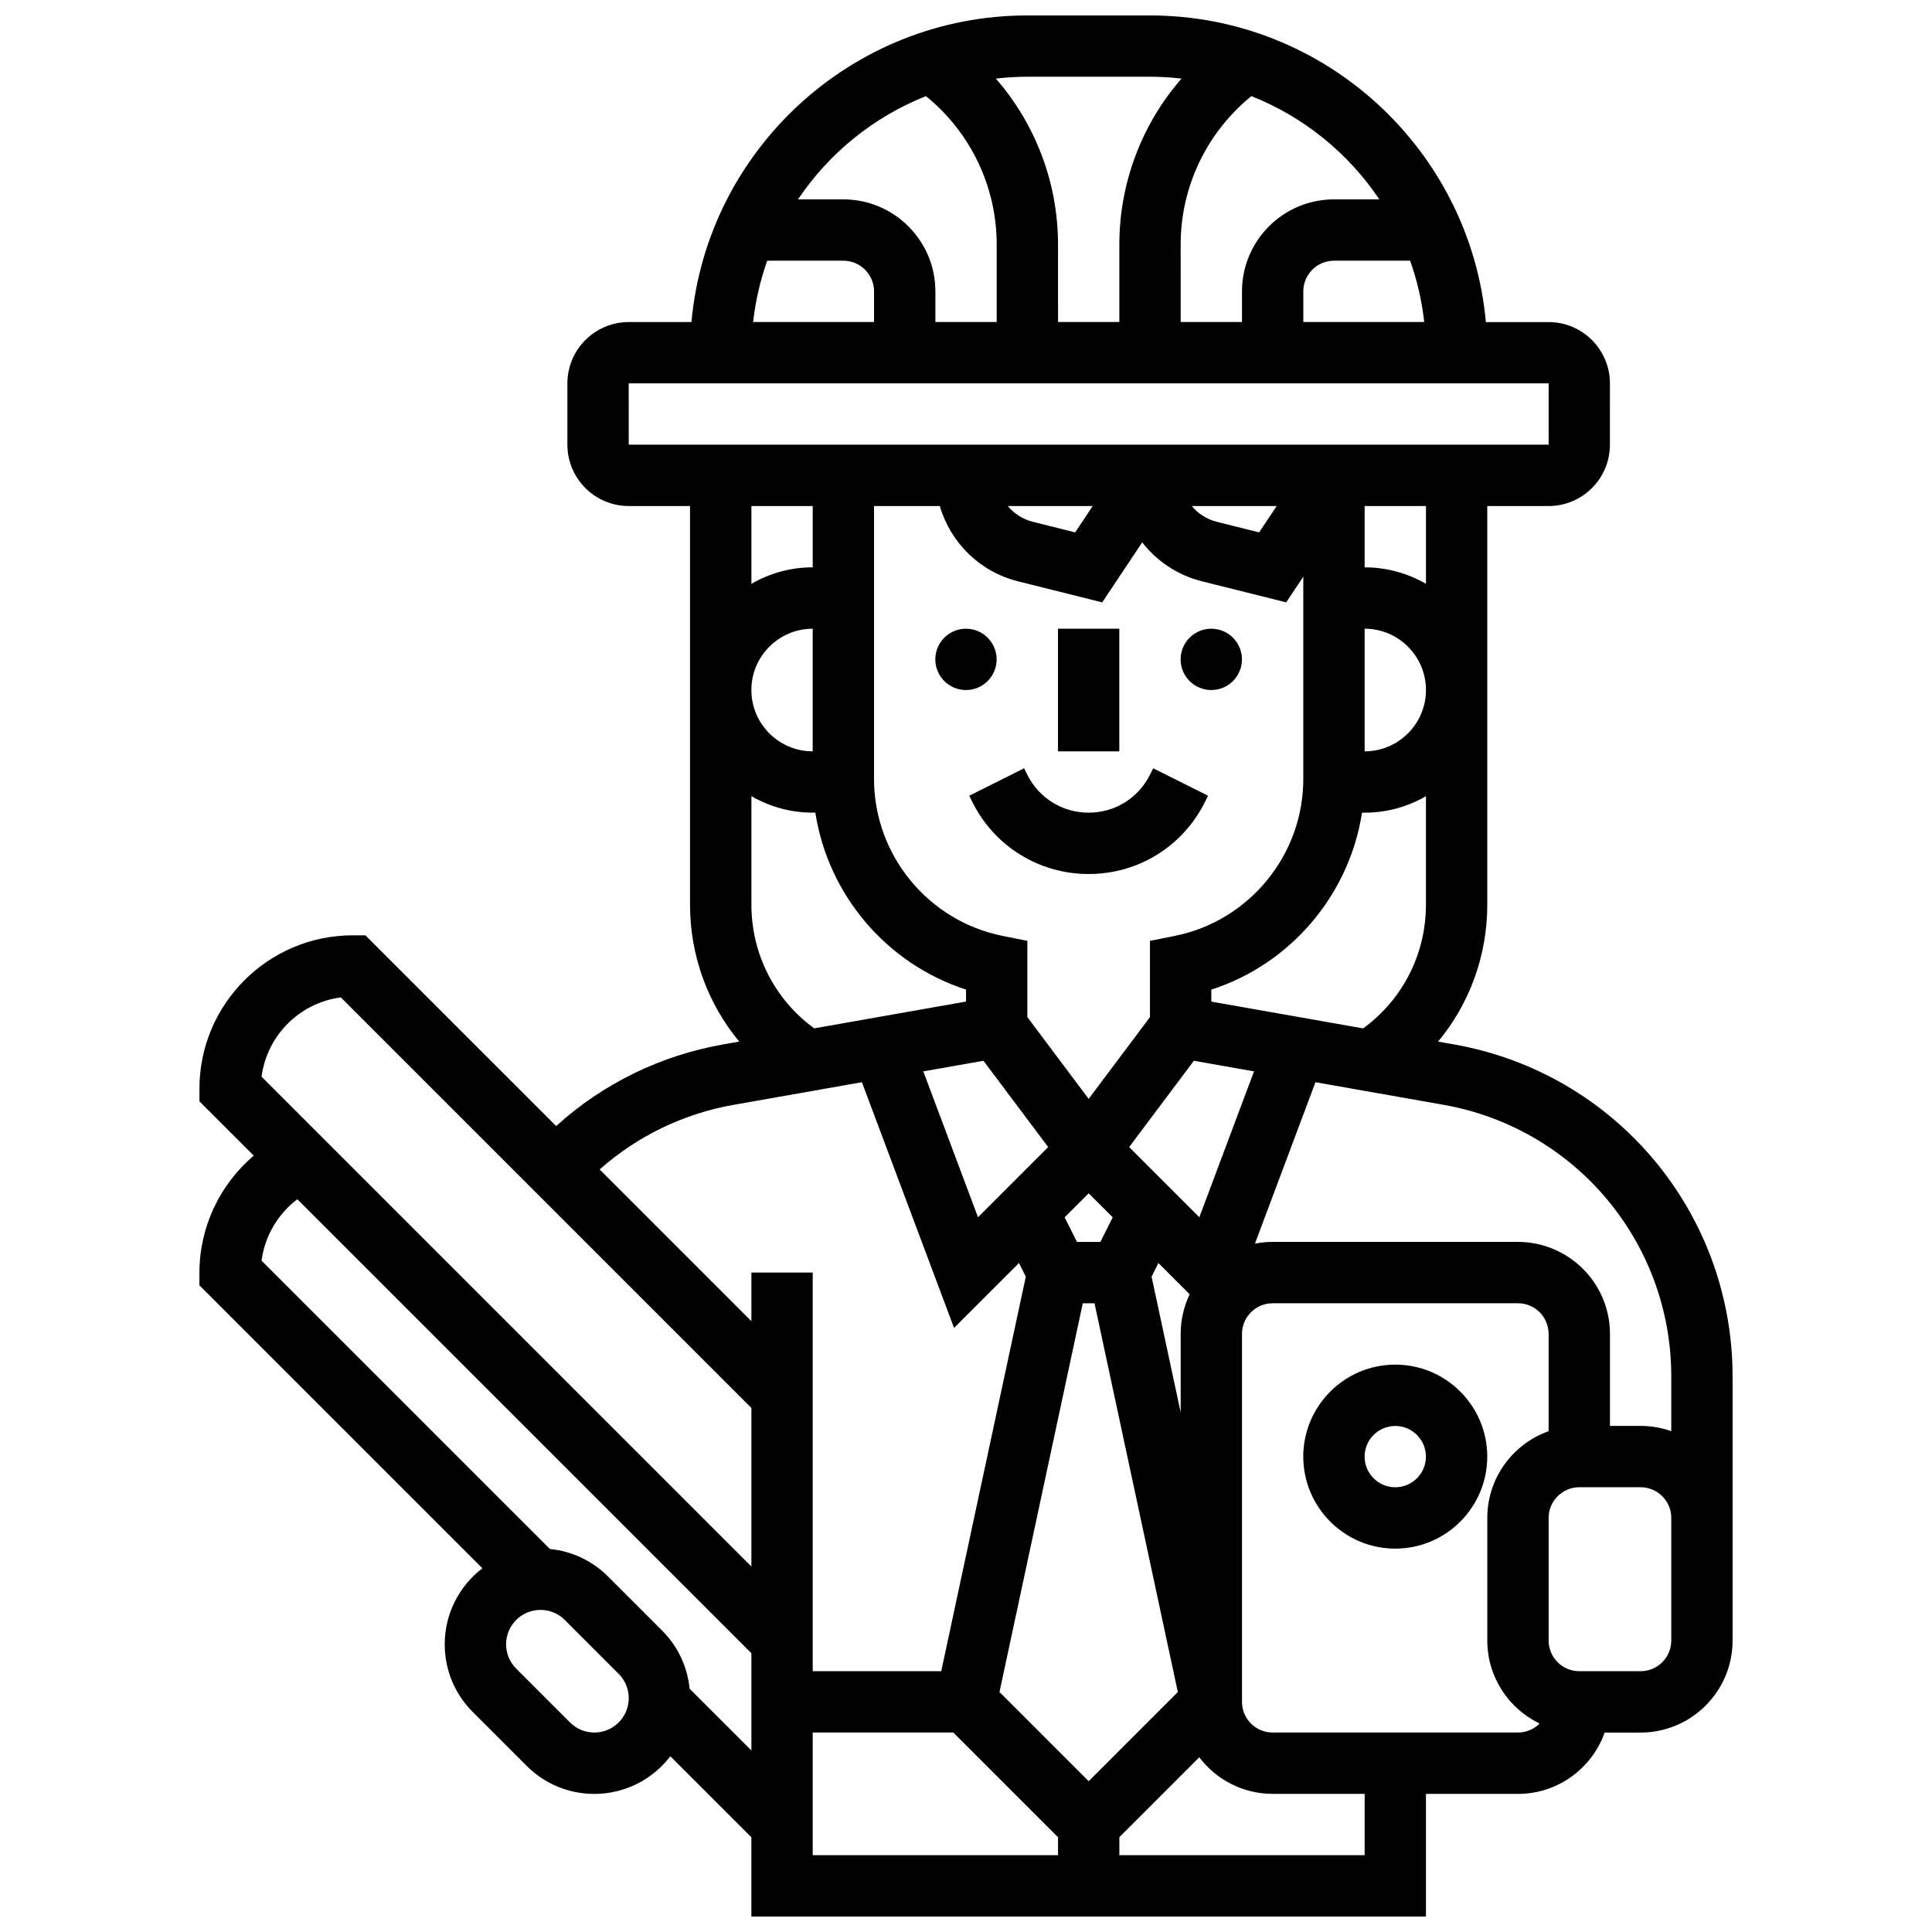 <?xml version="1.0" encoding="UTF-8"?>
<!-- Uploaded to: SVG Find, www.svgrepo.com, Generator: SVG Find Mixer Tools -->
<svg width="800px" height="800px" version="1.1" viewBox="144 144 512 512" xmlns="http://www.w3.org/2000/svg">
 <defs>
  <clipPath id="a">
   <path d="m196 148.09h408v503.81h-408z"/>
  </clipPath>
 </defs>
 <path d="m424.38 310.61h16.25v32.504h-16.25z"/>
 <path d="m408.12 318.74c0 4.488-3.637 8.125-8.125 8.125s-8.129-3.637-8.129-8.125 3.641-8.125 8.129-8.125 8.125 3.637 8.125 8.125"/>
 <path d="m473.13 318.74c0 4.488-3.641 8.125-8.125 8.125-4.488 0-8.129-3.637-8.129-8.125s3.641-8.125 8.129-8.125c4.484 0 8.125 3.637 8.125 8.125"/>
 <path d="m401.71 356.59c5.867 11.738 17.664 19.031 30.789 19.031s24.922-7.293 30.789-19.027l0.859-1.715-14.535-7.269-0.859 1.715c-3.098 6.195-9.324 10.043-16.25 10.043-6.926 0-13.152-3.848-16.25-10.047l-0.859-1.715-14.535 7.269z"/>
 <path d="m513.76 505.64c-13.441 0-24.379 10.934-24.379 24.379 0 13.441 10.938 24.379 24.379 24.379 13.441 0 24.379-10.934 24.379-24.379s-10.938-24.379-24.379-24.379zm0 32.504c-4.481 0-8.125-3.644-8.125-8.125s3.644-8.125 8.125-8.125 8.125 3.644 8.125 8.125-3.644 8.125-8.125 8.125z"/>
 <g clip-path="url(#a)">
  <path d="m529.3 420.78-4.195-0.742c8.34-10.039 13.039-22.766 13.039-36.289v-105.64h16.25c8.961 0 16.25-7.293 16.25-16.25l0.004-16.254c0-8.961-7.293-16.25-16.25-16.25h-16.625c-4.121-45.496-42.469-81.262-89.016-81.262h-32.504c-46.547 0-84.895 35.766-89.012 81.258h-16.625c-8.961 0-16.25 7.293-16.25 16.25v16.25c0 8.961 7.293 16.25 16.25 16.25h16.25v105.64c0 13.523 4.695 26.246 13.039 36.289l-4.195 0.742c-16.727 2.953-31.891 10.391-44.316 21.641l-50.547-50.539h-3.363c-22.402 0-40.629 18.227-40.629 40.629v3.363l14.391 14.391c-8.969 7.613-14.395 18.902-14.395 31.004v3.367l74.988 74.984c-6.059 4.641-9.98 11.941-9.98 20.148 0 6.773 2.641 13.145 7.43 17.934l14.281 14.281c4.793 4.789 11.16 7.43 17.934 7.43 8.203 0 15.508-3.918 20.145-9.977l21.473 21.465v21.012h178.77v-32.504h24.379c10.594 0 19.625-6.793 22.98-16.25h9.523c13.441 0 24.379-10.934 24.379-24.379v-69.965c0-43.457-31.059-80.477-73.852-88.027zm-64.289-11.344v-3.172c21.07-6.82 36.562-25.117 39.938-46.895h0.691c5.918 0 11.465-1.598 16.25-4.371v28.75c0 13.094-6.172 25.137-16.641 32.789zm-32.504 206.6-23.633-23.633 22.074-103.02h3.113l22.074 103.02zm-73.137-272.92c-8.961 0-16.25-7.293-16.25-16.25 0-8.961 7.293-16.25 16.25-16.25zm16.254-65.008h17.434c2.824 9.676 10.562 17.406 20.742 19.953l22.293 5.574 10.605-15.91c3.871 4.992 9.371 8.715 15.855 10.336l22.293 5.574 4.543-6.812v53.617c0 20.148-14.34 37.641-34.098 41.59l-6.535 1.305v20.207l-16.25 21.668-16.25-21.668v-20.203l-6.531-1.309c-19.762-3.953-34.102-21.445-34.102-41.594zm130.02 32.504c8.961 0 16.25 7.293 16.25 16.25 0 8.961-7.293 16.25-16.25 16.25zm-94.562-32.504h22.496l-4.652 6.981-11.184-2.797c-2.688-0.672-4.984-2.172-6.66-4.184zm48.754 0h22.496l-4.652 6.981-11.184-2.797c-2.688-0.672-4.981-2.172-6.66-4.184zm-0.566 208.89 0.008-0.008c-1.527 3.184-2.387 6.75-2.387 10.512v20.809l-7.711-35.977 1.809-3.617zm-54.645-61.883 17.152 22.871-18.598 18.598-14.496-38.656zm27.887 35.125 6.363 6.363-3.262 6.519h-6.207l-3.262-6.519zm29.324 6.344-18.598-18.598 17.152-22.871 15.938 2.812zm60.059-167.86c-4.785-2.773-10.336-4.371-16.25-4.371v-16.25h16.25zm-0.461-69.383h-32.043v-8.125c0-4.481 3.644-8.125 8.125-8.125h20.184c1.84 5.176 3.109 10.617 3.734 16.25zm-11.895-32.504h-12.02c-13.441 0-24.379 10.934-24.379 24.379v8.125h-16.25l-0.004-20.539c0-15.348 6.949-29.758 18.746-39.328 13.883 5.504 25.695 15.125 33.906 27.363zm-60.777-32.504c2.824 0 5.609 0.18 8.352 0.492-10.504 12.047-16.477 27.613-16.477 43.977v20.539h-16.25l-0.004-20.539c0-16.363-5.977-31.93-16.477-43.977 2.742-0.312 5.527-0.492 8.352-0.492zm-59.379 5.141c11.801 9.57 18.75 23.98 18.75 39.328v20.539h-16.25v-8.125c0-13.441-10.938-24.379-24.379-24.379h-12.02c8.211-12.238 20.02-21.859 33.898-27.363zm-42.066 43.617h20.188c4.481 0 8.125 3.644 8.125 8.125v8.125h-32.043c0.625-5.633 1.895-11.074 3.731-16.25zm-36.707 32.504h0.012 243.78v16.25h-243.78zm48.766 32.504v16.25c-5.918 0-11.465 1.598-16.25 4.371v-20.621zm-16.25 105.64v-28.75c4.785 2.773 10.336 4.371 16.25 4.371h0.695c3.371 21.777 18.863 40.074 39.938 46.895v3.172l-40.238 7.102c-10.473-7.652-16.645-19.695-16.645-32.789zm-4.582 53.035 33.867-5.977 24.422 65.121 17.203-17.203 1.809 3.617-22.406 104.55h-34.062v-105.64h-16.25v12.887l-40.215-40.215c10.051-8.891 22.223-14.781 35.633-17.148zm-104.22-28.453 108.8 108.8v42.023l-129.81-129.81c1.422-10.918 10.094-19.59 21.012-21.012zm67.184 194.82c-2.434 0-4.723-0.949-6.441-2.668l-14.281-14.281c-1.719-1.723-2.668-4.008-2.668-6.441 0-5.023 4.086-9.113 9.113-9.113 2.434 0 4.723 0.949 6.441 2.668l14.281 14.281c1.719 1.719 2.668 4.008 2.668 6.441 0 5.023-4.086 9.113-9.113 9.113zm25.242-11.613c-0.566-5.832-3.109-11.238-7.309-15.434l-14.281-14.281c-4.195-4.195-9.605-6.742-15.434-7.309l-76.414-76.414c0.852-6.496 4.309-12.363 9.484-16.285l120.33 120.32v25.77zm32.625 11.613h37.262l27.746 27.742v4.762h-65.008zm146.27 32.504h-65.008v-4.762l21.184-21.184c4.457 5.883 11.512 9.691 19.445 9.691h24.379zm40.629-32.504h-65.008c-4.481 0-8.125-3.644-8.125-8.125v-97.512c0-4.481 3.644-8.125 8.125-8.125h65.008c4.481 0 8.125 3.644 8.125 8.125v25.777c-9.457 3.356-16.25 12.387-16.25 22.98v32.504c0 9.684 5.676 18.062 13.871 21.992-1.473 1.469-3.504 2.383-5.746 2.383zm40.629-24.379c0 4.481-3.644 8.125-8.125 8.125h-16.25c-4.481 0-8.125-3.644-8.125-8.125v-32.504c0-4.481 3.644-8.125 8.125-8.125h16.25c4.481 0 8.125 3.644 8.125 8.125zm0-55.488c-2.543-0.902-5.277-1.395-8.125-1.395h-8.125v-24.379c0-13.441-10.938-24.379-24.379-24.379h-65.008c-1.605 0-3.176 0.16-4.699 0.461l16.043-42.785 33.867 5.977c35.012 6.18 60.426 36.469 60.426 72.02z"/>
 </g>
</svg>